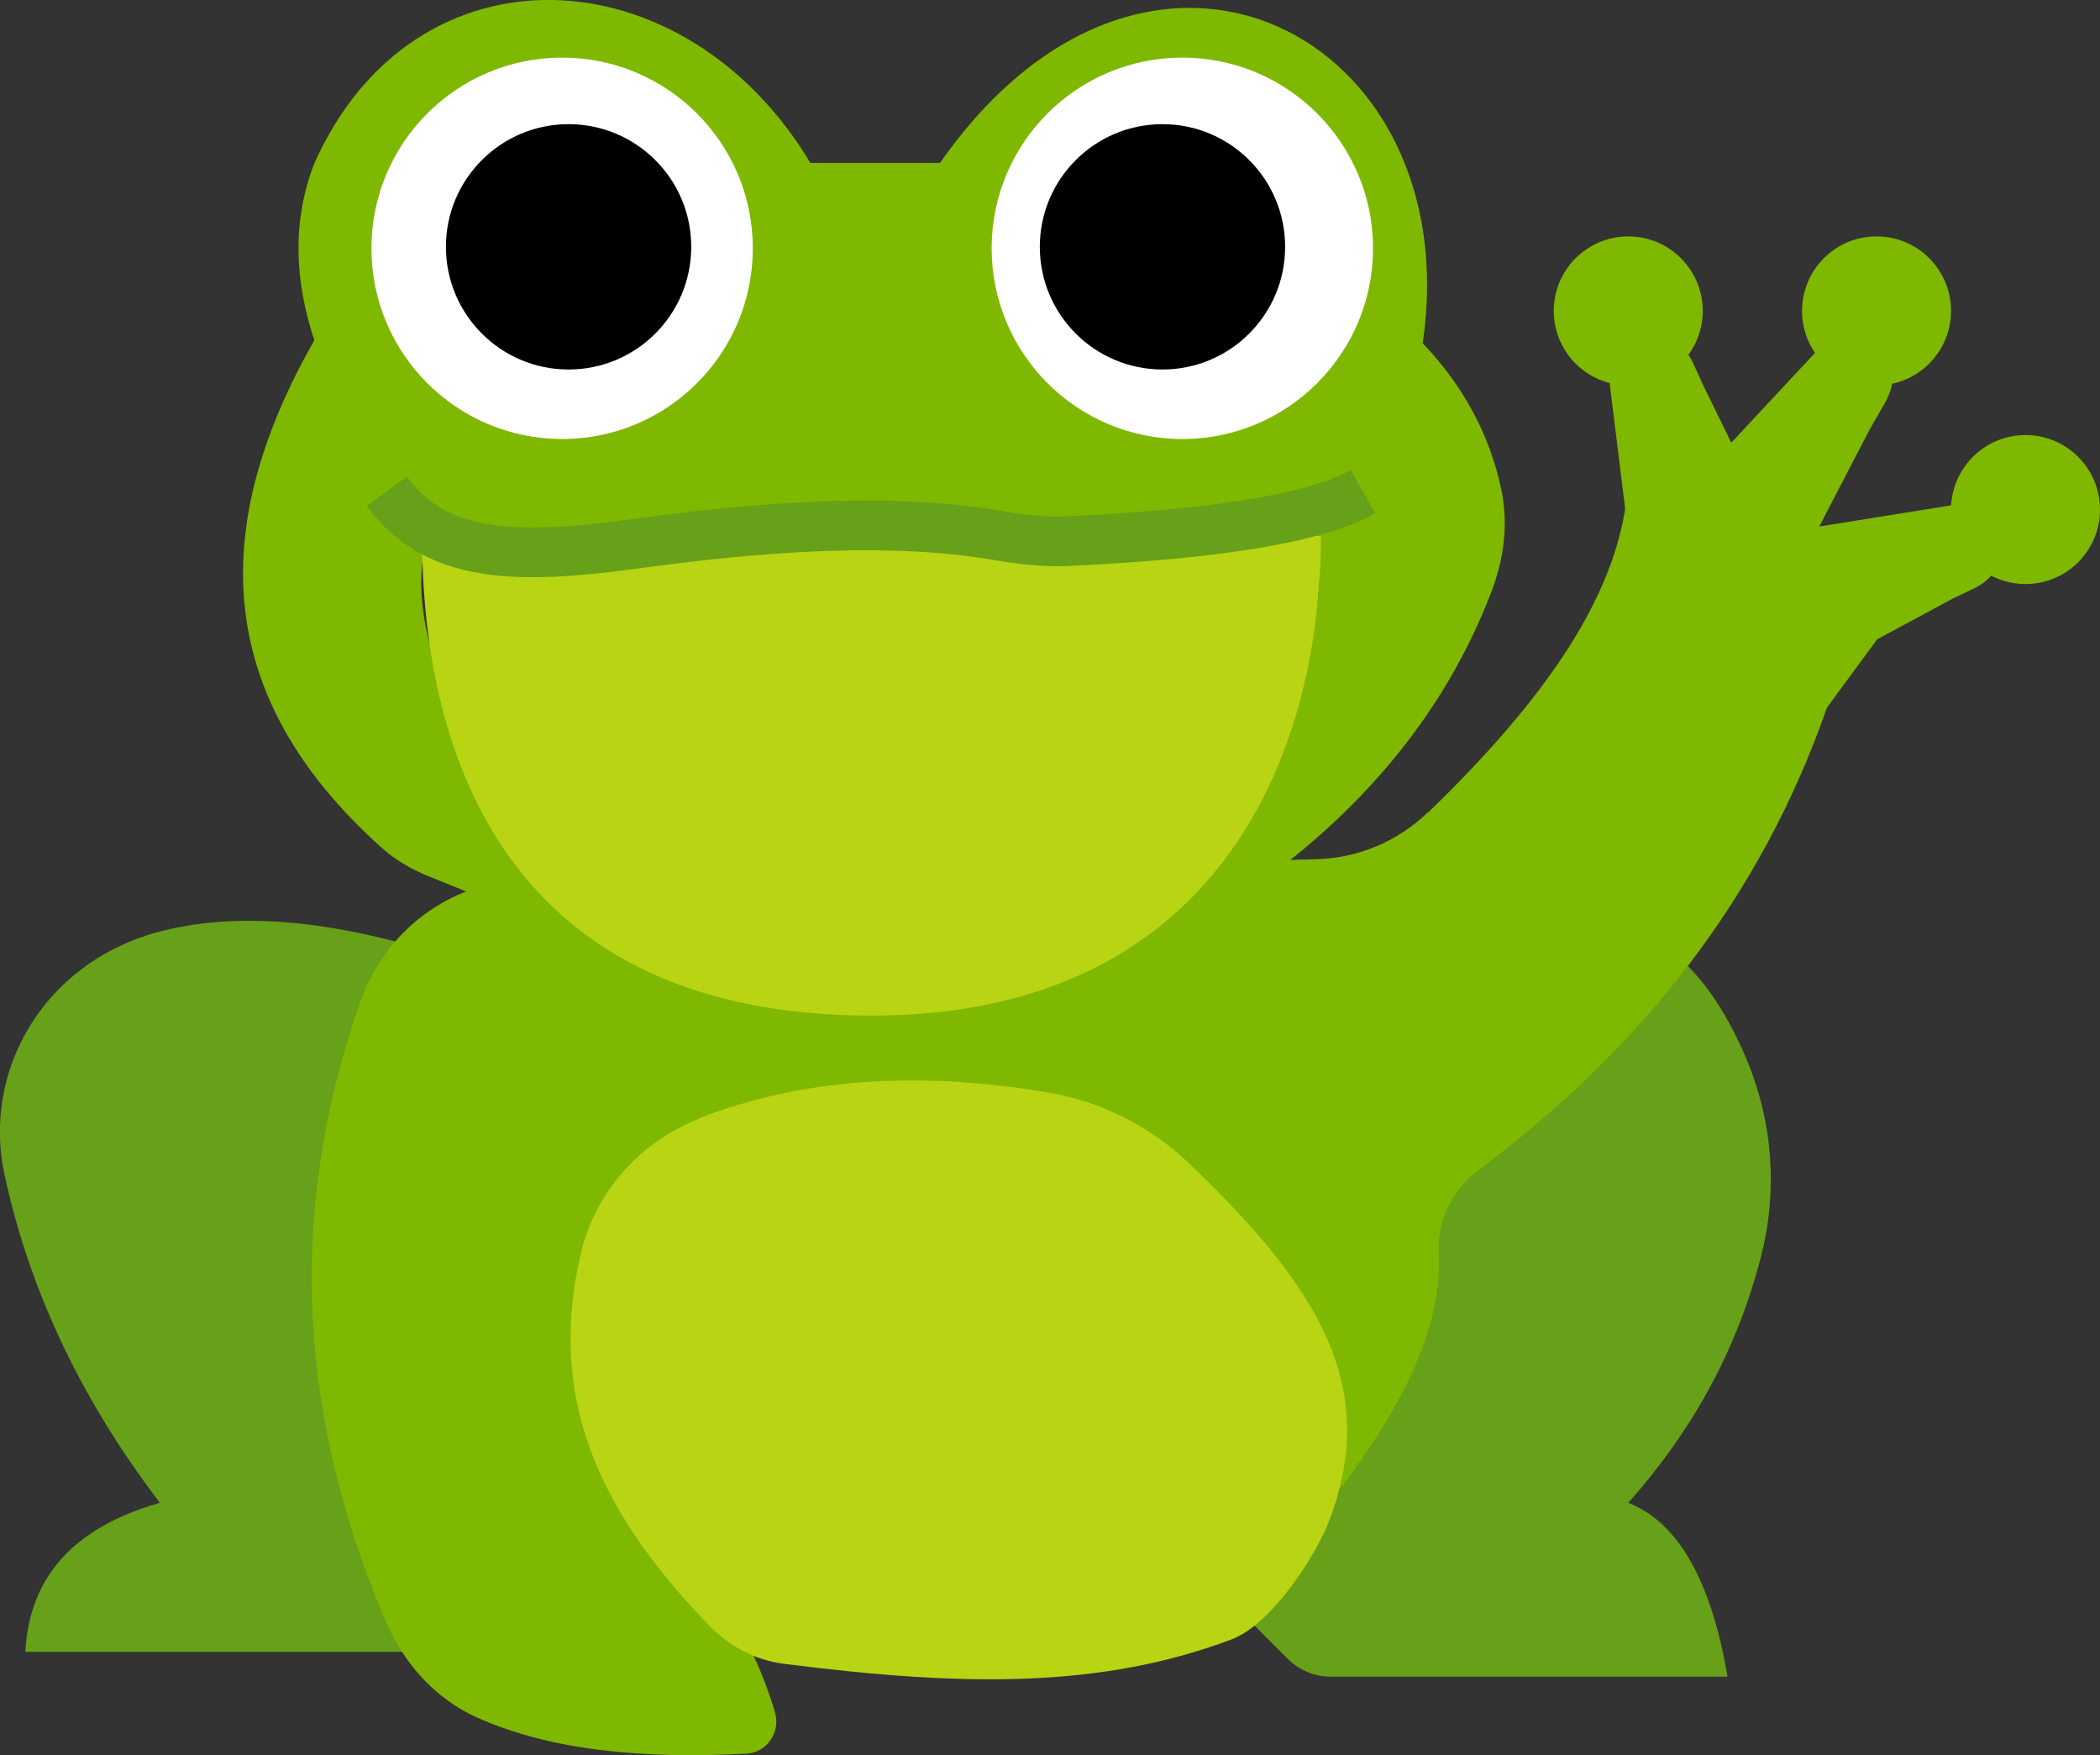 <?xml version="1.0" encoding="UTF-8"?>

<svg
        id="Calque_2" xmlns="http://www.w3.org/2000/svg" viewBox="0 0 42.29 35.34">
  <rect x="0" y="0" width="42.29" height="35.34" fill="#333333" stroke="none"/>
  <defs>
    <style>
      .cls-1 {
        fill: #7fb800;
      }

      .cls-2 {
        fill: #b9d412;
      }

      .cls-3 {
        fill: #fff;
      }

      .cls-4 {
        fill: #67a019;
      }

      .cls-5 {
        fill: none;
        stroke: #67a019;
        stroke-miterlimit: 10;
      }
    </style>
  </defs>
  <g id="Calque_1-2" data-name="Calque_1">
    <g>
      <path id="jambeGauche" class="cls-4" d="M8.98,33.26H.51c.08-1.51.98-2.51,2.71-3-1.51-1.98-2.6-4.16-3.13-6.61-.45-2.07.77-4.25,3.08-4.88,1.48-.4,3.37-.3,5.8.48v14Z"/>
      <path id="jambeDroite" class="cls-4" d="M33.79,19.26c.61.54,1.05,1.27,1.4,2.11.51,1.24.61,2.6.28,3.9-.48,1.91-1.4,3.55-2.68,4.99,1,.39,1.67,1.56,2,3.5h-8c-.32,0-.62-.13-.85-.35l-1.15-1.15,3-8,6-5Z"/>
      <path id="bras" class="cls-1" d="M28.77,16.35c2.26-2.19,3.92-4.41,4.02-6.7,0-.19.19-.31.36-.24l4.74,1.84c.56.24.63,1.01.12,1.34l-1.22,1.66c-1.32,3.79-3.71,6.84-6.99,9.29-.53.39-.86,1.02-.83,1.67.09,1.5-.72,3.08-1.92,4.69-.1.13-.3.08-.33-.09-.43-2.73-1.72-4.93-3.94-6.56-1.97-1.23-4.16-1.55-6.49-1.24-2.59.34-4.51,2.58-4.51,5.19v.09c0,1.14.5,2.19,1.3,3,1.1,1.1,2.09,2.69,2.53,4.2.11.39-.17.8-.57.82-2.08.11-3.95-.06-5.44-.73-.84-.38-1.47-1.09-1.83-1.93-1.68-3.94-2.07-8.07-.51-12.49.5-1.42,1.81-2.41,3.32-2.45l15.93-.41c.84-.02,1.64-.36,2.24-.94Z"/>
      <path id="ventre" class="cls-2" d="M14.07,22.52c2.05-.8,4.4-.97,7.05-.52,1.05.18,2.03.67,2.81,1.41,2.63,2.51,3.85,4.5,2.85,7.18-.3.79-1.2,2.13-1.98,2.42-2.6.98-5.36.96-9.02.49-.57-.07-1.11-.36-1.51-.78-1.97-2.05-3.32-4.34-2.57-7.49.29-1.24,1.2-2.24,2.37-2.7Z"/>
      <g>
        <circle class="cls-1" cx="37.79" cy="6.26" r="1.5"/>
        <circle class="cls-1" cx="40.79" cy="10.26" r="1.5"/>
        <circle class="cls-1" cx="32.79" cy="6.26" r="1.5"/>
        <path class="cls-1" d="M32.79,10.82l2.38-1.01.06-.15-.93-1.9-.2-.44c-.18-.41-.61-.67-1.06-.62h0c-.41.04-.7.4-.65.81l.41,3.32Z"/>
        <path class="cls-1" d="M33.73,10.12l2.54.93.18-.09,1.2-2.31.3-.52c.28-.49.23-1.02-.1-1.32h0c-.31-.27-.85-.19-1.21.2l-2.9,3.11Z"/>
        <path class="cls-1" d="M36.22,10.67l1.08,2.31.19.06,1.84-.99.44-.21c.41-.2.64-.63.58-1.08h0c-.05-.41-.43-.69-.84-.62l-3.3.53Z"/>
      </g>
      <path class="cls-1" d="M11.89,18.81c-.82-1.03-4.03-5.31-3.3-7.91h17.97c.26,3.65-2.69,7.53-3.12,8.07-.01.01.01.03.03.02,3.27-1.82,5.46-4.18,6.57-7.09.25-.66.34-1.37.19-2.06-.24-1.11-.77-2.08-1.58-2.93.92-6.2-5.53-9.62-9.72-3.63h-2.61C13.77-.97,8.34-1.22,6.33,3.29c-.45,1.16-.4,2.35,0,3.56-2.08,3.66-2.13,7.12,1.39,10.25.24.21.53.38.83.51l3.25,1.32c.07.03.14-.06.09-.12Z"/>
      <path class="cls-2" d="M26.6,10.79c0,4.51-2.16,9.66-9.05,9.66-7.27,0-9.05-5.15-9.05-9.66h18.1Z"/>
      <path class="cls-5" d="M7.79,9.89c1.03,1.43,2.79,1.37,5.22,1.03,2.63-.35,5.08-.49,7.13-.13.42.07.85.12,1.28.11,2.61-.12,4.94-.39,6.03-1"/>
      <g>
        <circle class="cls-3" cx="11.32" cy="5" r="3.84"/>
        <circle cx="11.45" cy="4.97" r="2.47"/>
      </g>
      <g>
        <circle class="cls-3" cx="23.81" cy="5" r="3.84"/>
        <circle cx="23.41" cy="4.97" r="2.47"/>
      </g>
    </g>
  </g>
</svg>